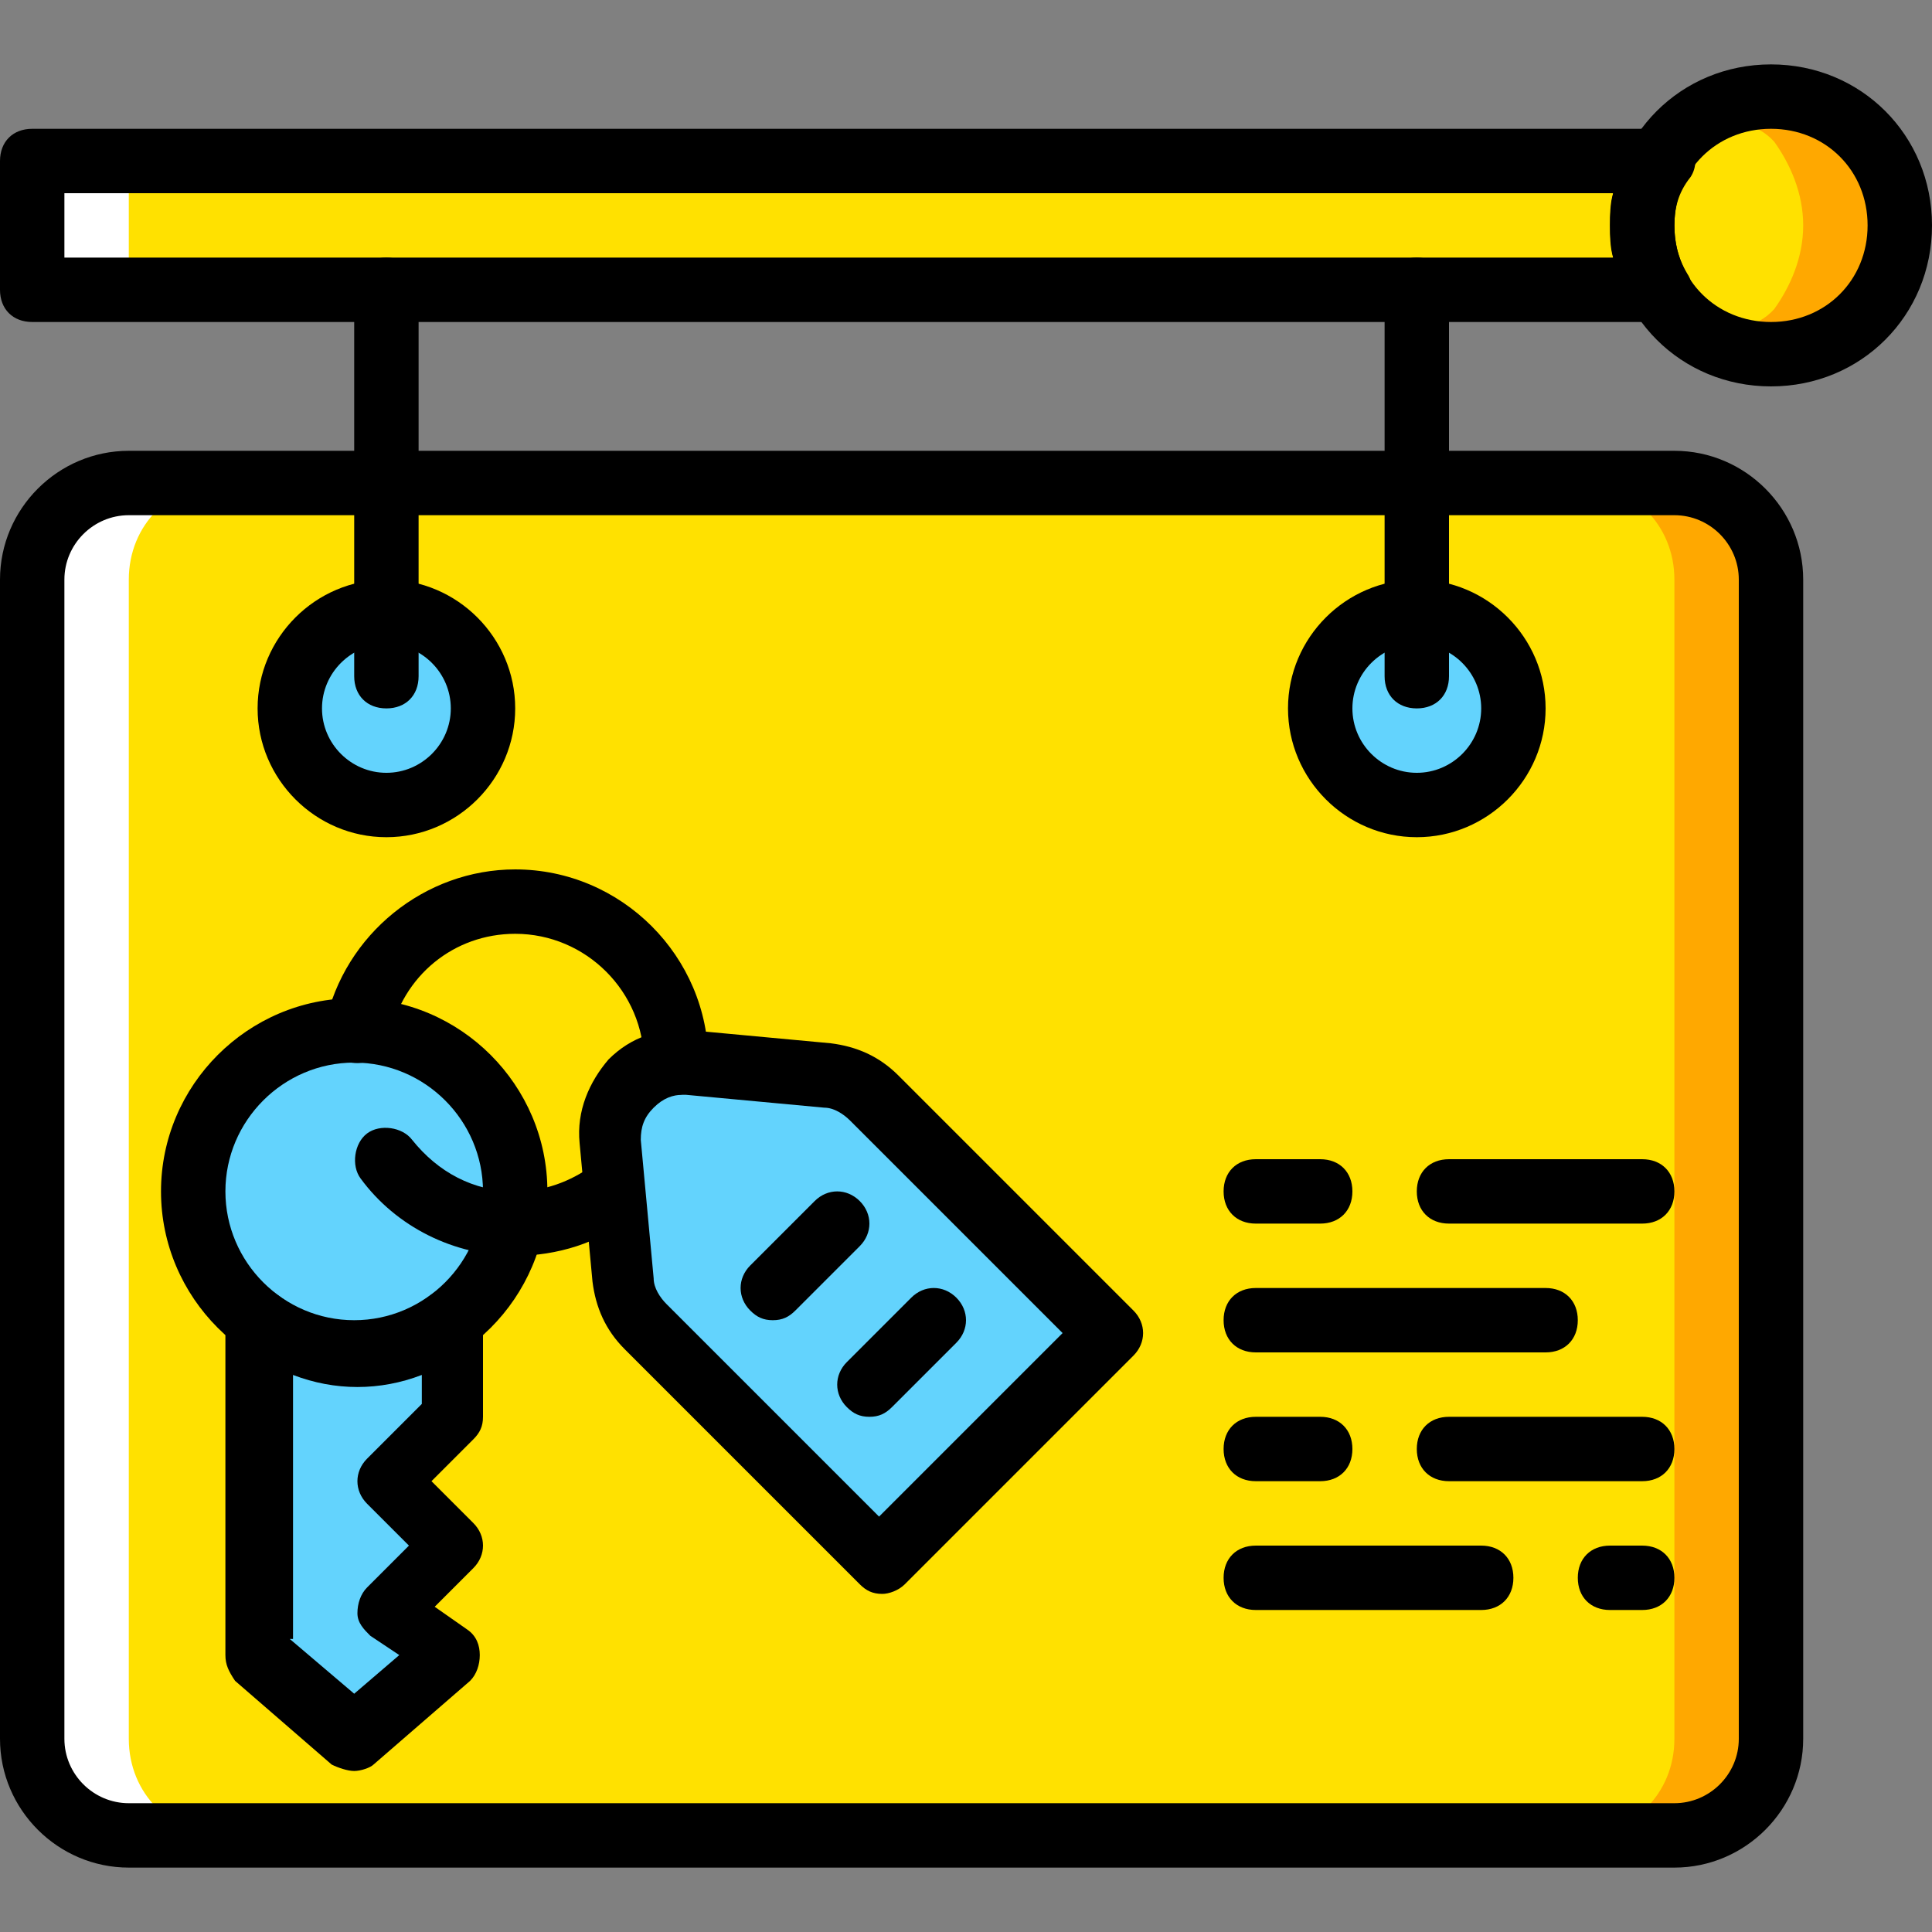 <?xml version="1.0" encoding="iso-8859-1"?>
<!-- Uploaded to: SVG Repo, www.svgrepo.com, Generator: SVG Repo Mixer Tools -->
<svg height="800px" width="800px" version="1.1" id="Layer_1" xmlns="http://www.w3.org/2000/svg" xmlns:xlink="http://www.w3.org/1999/xlink" 
	 viewBox="0 0 512 512" xml:space="preserve">
<rect x="0" y="0" width="512" height="512" fill="#808080" stroke="none"/>
<g transform="translate(1 1)">
	<path style="fill:#FFFFFF;" d="M408.6,58.733c0-5.973,1.707-11.947,5.12-17.067H7.533V75.8H413.72
		C410.307,70.68,408.6,64.707,408.6,58.733"/>
	<path style="fill:#FFE100;" d="M434.2,58.733c0-5.973,1.707-11.947,5.12-17.067H33.133V75.8H439.32
		C435.907,70.68,434.2,64.707,434.2,58.733"/>
	<path style="fill:#FFA800;" d="M502.467,58.733c0-18.773-15.36-34.133-34.133-34.133c-18.773,0-34.133,15.36-34.133,34.133
		s15.36,34.133,34.133,34.133C487.107,92.867,502.467,77.507,502.467,58.733"/>
	<path style="fill:#FFE100;" d="M442.733,46.787V70.68c0,13.653,17.067,20.48,26.453,10.24c4.267-5.973,7.68-13.653,7.68-22.187
		s-3.413-16.213-7.68-22.187C459.8,26.307,442.733,33.133,442.733,46.787"/>
	<path style="fill:#FFA800;" d="M442.733,485.4H203.8c-14.507,0-25.6-11.093-25.6-25.6V152.6c0-14.507,11.093-25.6,25.6-25.6
		h238.933c14.507,0,25.6,11.093,25.6,25.6v307.2C468.333,474.307,457.24,485.4,442.733,485.4"/>
	<path style="fill:#FFFFFF;" d="M272.067,485.4H33.133c-14.507,0-25.6-11.093-25.6-25.6V152.6c0-14.507,11.093-25.6,25.6-25.6
		h238.933c14.507,0,25.6,11.093,25.6,25.6v307.2C297.667,474.307,286.573,485.4,272.067,485.4"/>
	<path style="fill:#FFE100;" d="M417.133,485.4h-358.4c-14.507,0-25.6-11.093-25.6-25.6V152.6c0-14.507,11.093-25.6,25.6-25.6h358.4
		c14.507,0,25.6,11.093,25.6,25.6v307.2C442.733,474.307,431.64,485.4,417.133,485.4"/>
	<g>
		<path style="fill:#63D3FD;" d="M127,186.733c0-14.507-11.093-25.6-25.6-25.6s-25.6,11.093-25.6,25.6
			c0,14.507,11.093,25.6,25.6,25.6S127,201.24,127,186.733"/>
		<path style="fill:#63D3FD;" d="M400.067,186.733c0-14.507-11.093-25.6-25.6-25.6c-14.507,0-25.6,11.093-25.6,25.6
			c0,14.507,11.093,25.6,25.6,25.6C388.973,212.333,400.067,201.24,400.067,186.733"/>
		<path style="fill:#63D3FD;" d="M135.533,314.733c0-23.893-18.773-42.667-42.667-42.667S50.2,290.84,50.2,314.733
			c0,23.893,18.773,42.667,42.667,42.667S135.533,338.627,135.533,314.733"/>
		<path style="fill:#63D3FD;" d="M292.547,352.28l-60.587,60.587l-62.293-62.293c-3.413-3.413-5.12-7.68-5.973-11.947l-2.56-37.547
			c-0.853-11.947,8.533-21.333,20.48-20.48l36.693,3.413c4.267,0,9.387,2.56,11.947,5.973L292.547,352.28z"/>
		<path style="fill:#63D3FD;" d="M118.467,348.867c-6.827,5.12-16.213,8.533-25.6,8.533s-18.773-3.413-25.6-8.533v88.747
			l25.6,22.187l25.6-22.187L101.4,425.667l17.067-17.067L101.4,391.533l17.067-17.067V348.867z"/>
	</g>
	<path d="M92.867,365.933c-28.16,0-51.2-23.04-51.2-51.2c0-28.16,23.04-51.2,51.2-51.2s51.2,23.04,51.2,51.2
		C144.067,342.893,121.027,365.933,92.867,365.933z M92.867,280.6c-18.773,0-34.133,15.36-34.133,34.133
		c0,18.773,15.36,34.133,34.133,34.133S127,333.507,127,314.733C127,295.96,111.64,280.6,92.867,280.6z"/>
	<path d="M232.813,421.4c-2.56,0-4.267-0.853-5.973-2.56l-62.293-62.293c-5.12-5.12-7.68-11.093-8.533-17.92l-3.413-36.693
		c-0.853-8.533,2.56-16.213,7.68-22.187c5.973-5.973,13.653-8.533,22.187-7.68l36.693,3.413c6.827,0.853,12.8,3.413,17.92,8.533
		l62.293,62.293c3.413,3.413,3.413,8.533,0,11.947l-60.587,60.587C237.08,420.547,234.52,421.4,232.813,421.4z M179.907,289.133
		c-2.56,0-5.12,0.853-7.68,3.413c-2.56,2.56-3.413,5.12-3.413,8.533l3.413,36.693c0,2.56,1.707,5.12,3.413,6.827l56.32,56.32
		l48.64-48.64l-56.32-56.32c-1.707-1.707-4.267-3.413-6.827-3.413l-36.693-3.413H179.907z"/>
	<path d="M92.867,468.333c-1.707,0-4.267-0.853-5.973-1.707l-25.6-22.187c-1.707-2.56-2.56-4.267-2.56-6.827v-88.747
		c0-3.413,1.707-5.973,5.12-7.68c2.56-1.707,5.973-0.853,8.533,0.853c11.947,9.387,29.013,9.387,40.96,0
		c2.56-1.707,5.973-2.56,8.533-0.853c2.56,1.707,5.12,4.267,5.12,7.68v25.6c0,2.56-0.853,4.267-2.56,5.973l-11.093,11.093
		l11.093,11.093c3.413,3.413,3.413,8.533,0,11.947l-10.24,10.24l8.533,5.973c2.56,1.707,3.413,4.267,3.413,6.827
		s-0.853,5.12-2.56,6.827l-25.6,22.187C97.133,467.48,94.573,468.333,92.867,468.333z M75.8,433.347l17.067,14.507l11.947-10.24
		l-7.68-5.12c-1.707-1.707-3.413-3.413-3.413-5.973s0.853-5.12,2.56-6.827l11.093-11.093L96.28,397.507
		c-3.413-3.413-3.413-8.533,0-11.947l14.507-14.507v-7.68c-11.093,4.267-23.04,4.267-34.133,0v69.973H75.8z"/>
	<path d="M178.2,289.133c-5.12,0-8.533-3.413-8.533-8.533c0-18.773-15.36-34.133-34.133-34.133
		c-16.213,0-29.867,11.093-33.28,27.307c-0.853,4.267-5.12,7.68-10.24,6.827c-4.267-0.853-7.68-5.12-6.827-10.24
		c5.12-23.893,26.453-40.96,50.347-40.96c28.16,0,51.2,23.04,51.2,51.2C186.733,285.72,183.32,289.133,178.2,289.133z"/>
	<path d="M135.533,331.8c-16.213,0-31.573-7.68-40.96-20.48c-2.56-3.413-1.707-9.387,1.707-11.947
		c3.413-2.56,9.387-1.707,11.947,1.707c6.827,8.533,16.213,13.653,27.307,13.653c7.68,0,14.507-2.56,20.48-6.827
		c3.413-2.56,9.387-1.707,11.947,1.707c2.56,3.413,1.707,9.387-1.707,11.947C157.72,328.387,146.627,331.8,135.533,331.8z"/>
	<path d="M408.6,357.4h-76.8c-5.12,0-8.533-3.413-8.533-8.533c0-5.12,3.413-8.533,8.533-8.533h76.8c5.12,0,8.533,3.413,8.533,8.533
		C417.133,353.987,413.72,357.4,408.6,357.4z"/>
	<path d="M348.867,323.267H331.8c-5.12,0-8.533-3.413-8.533-8.533c0-5.12,3.413-8.533,8.533-8.533h17.067
		c5.12,0,8.533,3.413,8.533,8.533C357.4,319.853,353.987,323.267,348.867,323.267z"/>
	<path d="M434.2,323.267H383c-5.12,0-8.533-3.413-8.533-8.533c0-5.12,3.413-8.533,8.533-8.533h51.2c5.12,0,8.533,3.413,8.533,8.533
		C442.733,319.853,439.32,323.267,434.2,323.267z"/>
	<path d="M434.2,391.533H383c-5.12,0-8.533-3.413-8.533-8.533c0-5.12,3.413-8.533,8.533-8.533h51.2c5.12,0,8.533,3.413,8.533,8.533
		C442.733,388.12,439.32,391.533,434.2,391.533z"/>
	<path d="M348.867,391.533H331.8c-5.12,0-8.533-3.413-8.533-8.533c0-5.12,3.413-8.533,8.533-8.533h17.067
		c5.12,0,8.533,3.413,8.533,8.533C357.4,388.12,353.987,391.533,348.867,391.533z"/>
	<path d="M434.2,425.667h-8.533c-5.12,0-8.533-3.413-8.533-8.533s3.413-8.533,8.533-8.533h8.533c5.12,0,8.533,3.413,8.533,8.533
		S439.32,425.667,434.2,425.667z"/>
	<path d="M391.533,425.667H331.8c-5.12,0-8.533-3.413-8.533-8.533s3.413-8.533,8.533-8.533h59.733c5.12,0,8.533,3.413,8.533,8.533
		S396.653,425.667,391.533,425.667z"/>
	<path d="M203.8,348.867c-2.56,0-4.267-0.853-5.973-2.56c-3.413-3.413-3.413-8.533,0-11.947l17.067-17.067
		c3.413-3.413,8.533-3.413,11.947,0c3.413,3.413,3.413,8.533,0,11.947l-17.067,17.067C208.067,348.013,206.36,348.867,203.8,348.867
		z"/>
	<path d="M229.4,374.467c-2.56,0-4.267-0.853-5.973-2.56c-3.413-3.413-3.413-8.533,0-11.947l17.067-17.067
		c3.413-3.413,8.533-3.413,11.947,0c3.413,3.413,3.413,8.533,0,11.947l-17.067,17.067C233.667,373.613,231.96,374.467,229.4,374.467
		z"/>
	<path d="M442.733,493.933h-409.6C14.36,493.933-1,478.573-1,459.8V152.6c0-18.773,15.36-34.133,34.133-34.133h409.6
		c18.773,0,34.133,15.36,34.133,34.133v307.2C476.867,478.573,461.507,493.933,442.733,493.933z M33.133,135.533
		c-9.387,0-17.067,7.68-17.067,17.067v307.2c0,9.387,7.68,17.067,17.067,17.067h409.6c9.387,0,17.067-7.68,17.067-17.067V152.6
		c0-9.387-7.68-17.067-17.067-17.067H33.133z"/>
	<path d="M468.333,101.4c-23.893,0-42.667-18.773-42.667-42.667s18.773-42.667,42.667-42.667C492.227,16.067,511,34.84,511,58.733
		S492.227,101.4,468.333,101.4z M468.333,33.133c-14.507,0-25.6,11.093-25.6,25.6s11.093,25.6,25.6,25.6
		c14.507,0,25.6-11.093,25.6-25.6S482.84,33.133,468.333,33.133z"/>
	<path d="M439.32,84.333H7.533C2.413,84.333-1,80.92-1,75.8V41.667c0-5.12,3.413-8.533,8.533-8.533H439.32
		c3.413,0,5.973,1.707,7.68,4.267c1.707,2.56,1.707,5.973,0,8.533c-3.413,4.267-4.267,8.533-4.267,12.8s0.853,8.533,3.413,12.8
		c1.707,2.56,1.707,5.973,0,8.533C444.44,82.627,441.88,84.333,439.32,84.333z M16.067,67.267H426.52
		c-0.853-2.56-0.853-5.973-0.853-8.533s0-5.973,0.853-8.533H16.067V67.267z"/>
	<path d="M101.4,220.867c-18.773,0-34.133-15.36-34.133-34.133S82.627,152.6,101.4,152.6s34.133,15.36,34.133,34.133
		S120.173,220.867,101.4,220.867z M101.4,169.667c-9.387,0-17.067,7.68-17.067,17.067c0,9.387,7.68,17.067,17.067,17.067
		s17.067-7.68,17.067-17.067C118.467,177.347,110.787,169.667,101.4,169.667z"/>
	<path d="M374.467,220.867c-18.773,0-34.133-15.36-34.133-34.133s15.36-34.133,34.133-34.133c18.773,0,34.133,15.36,34.133,34.133
		S393.24,220.867,374.467,220.867z M374.467,169.667c-9.387,0-17.067,7.68-17.067,17.067c0,9.387,7.68,17.067,17.067,17.067
		s17.067-7.68,17.067-17.067C391.533,177.347,383.853,169.667,374.467,169.667z"/>
	<path d="M101.4,186.733c-5.12,0-8.533-3.413-8.533-8.533V75.8c0-5.12,3.413-8.533,8.533-8.533c5.12,0,8.533,3.413,8.533,8.533
		v102.4C109.933,183.32,106.52,186.733,101.4,186.733z"/>
	<path d="M374.467,186.733c-5.12,0-8.533-3.413-8.533-8.533V75.8c0-5.12,3.413-8.533,8.533-8.533c5.12,0,8.533,3.413,8.533,8.533
		v102.4C383,183.32,379.587,186.733,374.467,186.733z"/>
</g>
</svg>